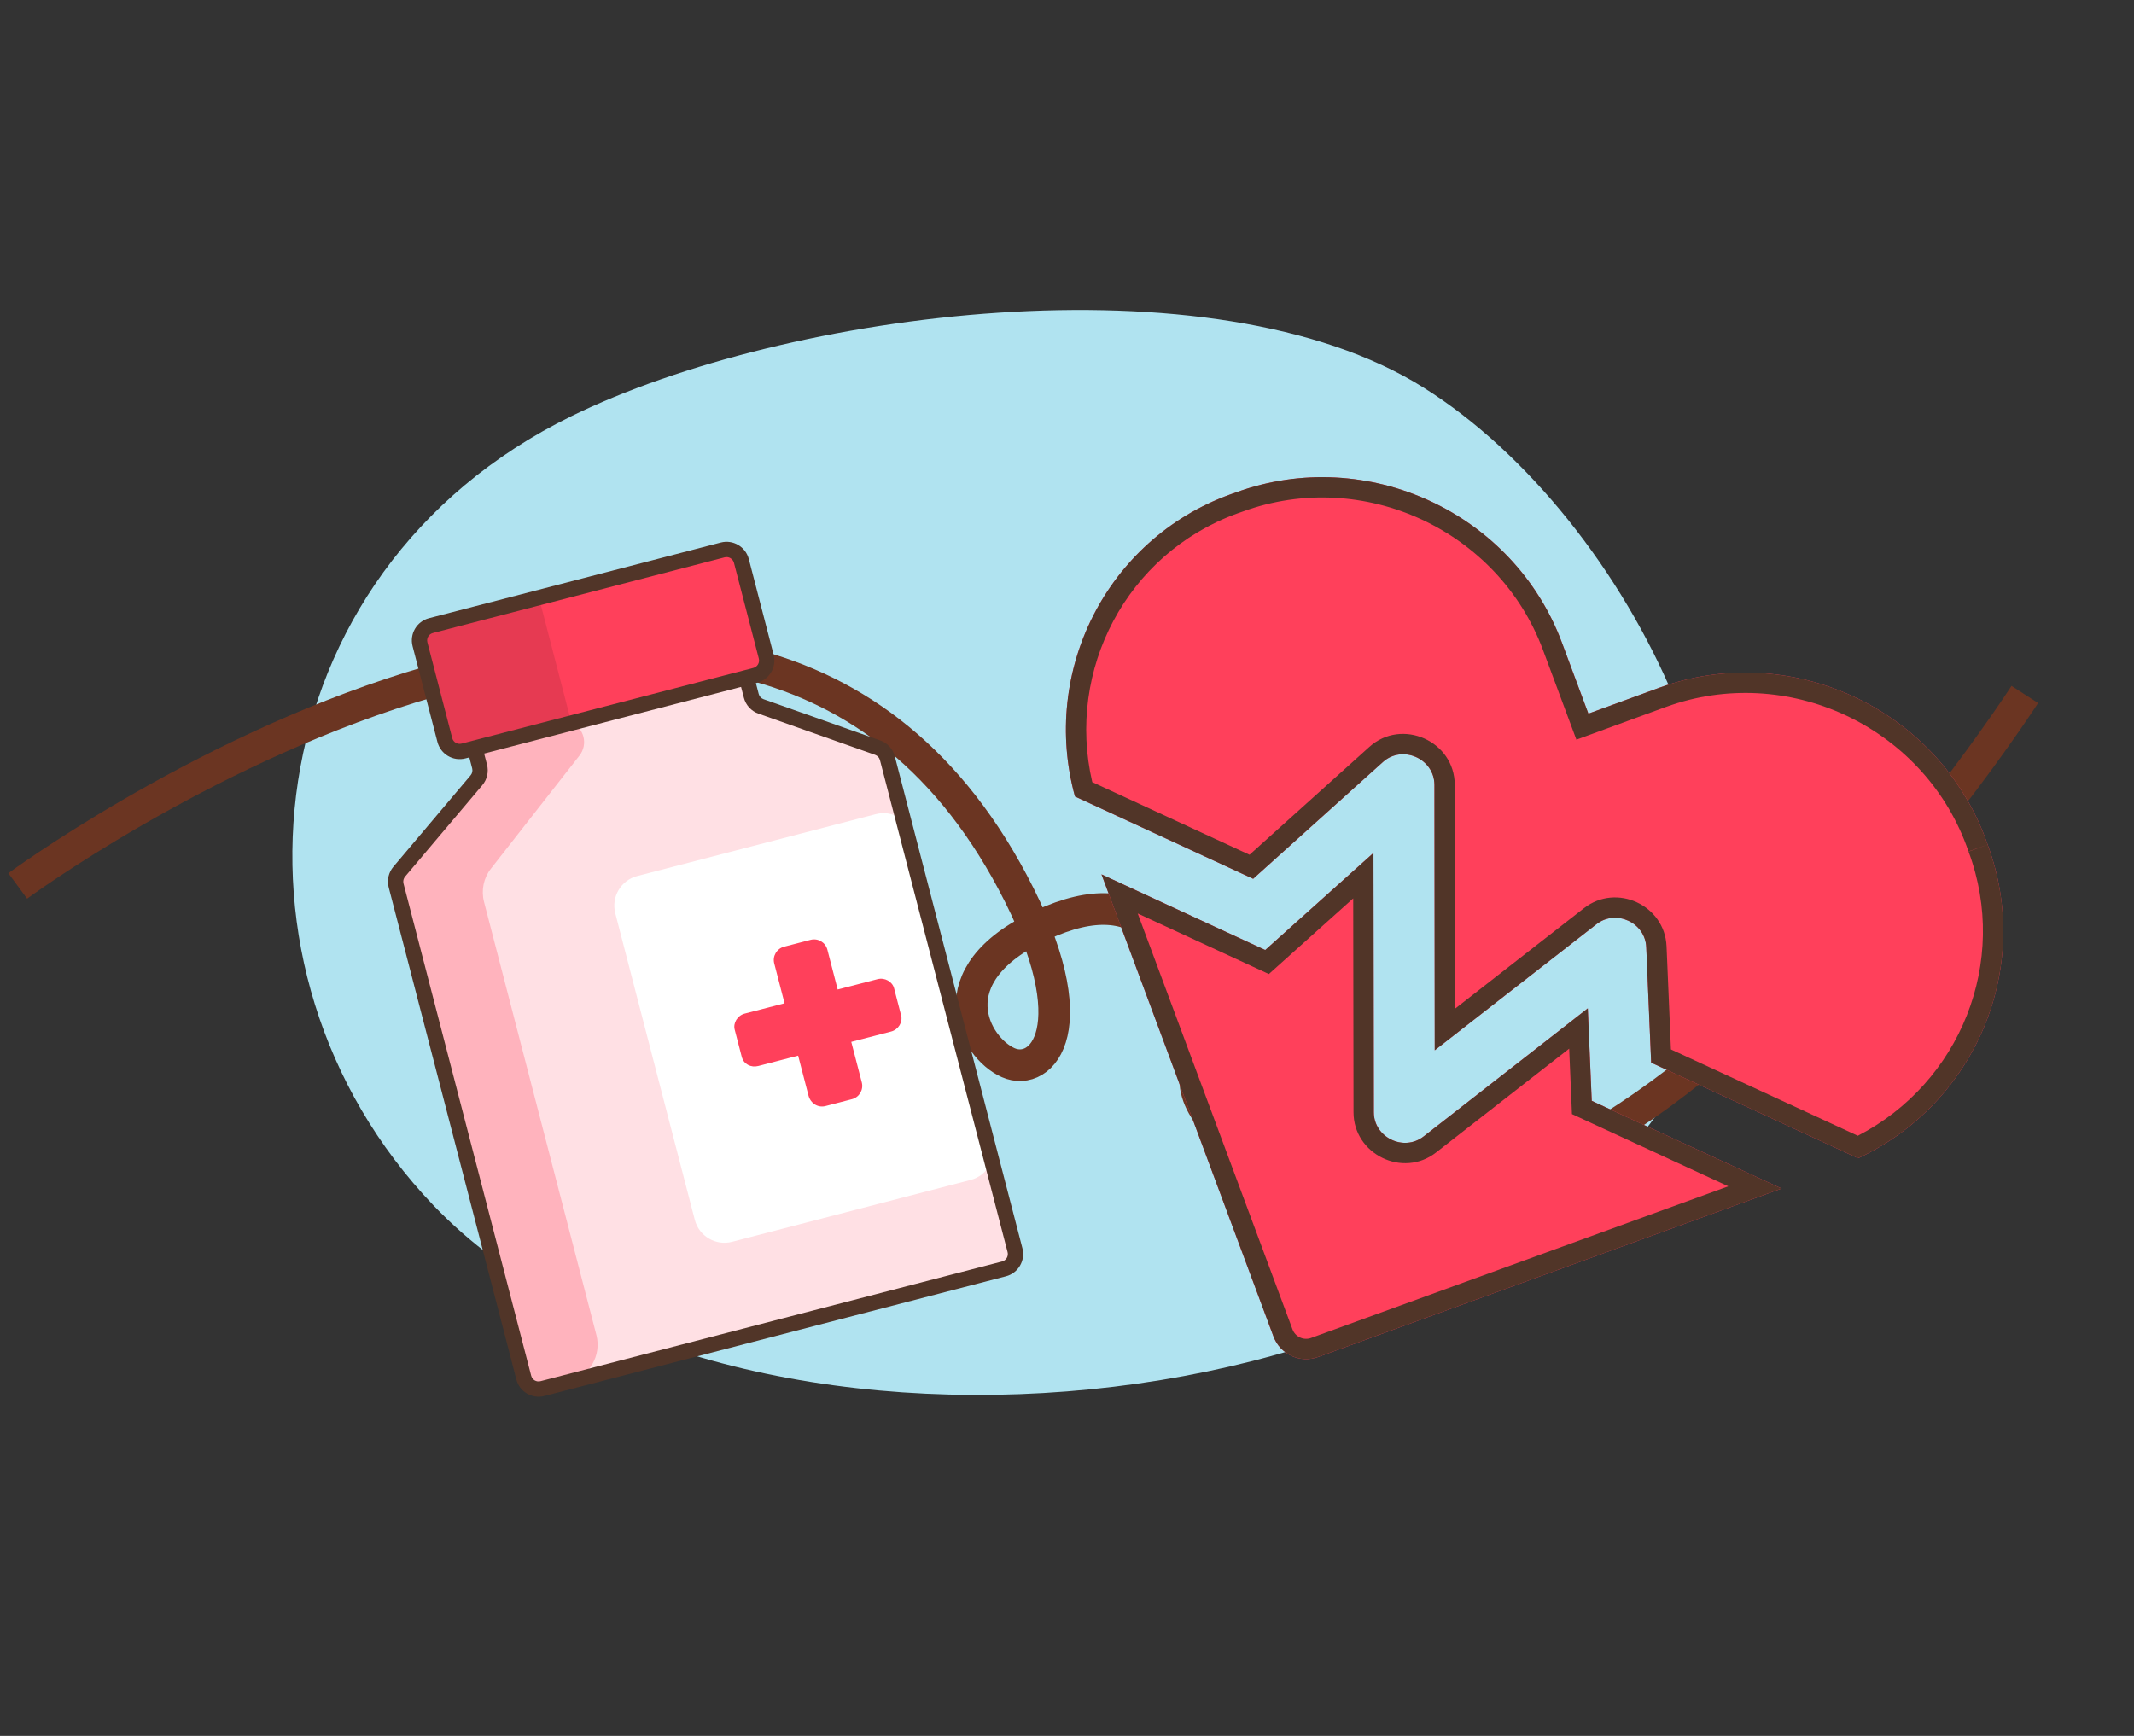 <svg width="118" height="96" viewBox="0 0 118 96" fill="none" xmlns="http://www.w3.org/2000/svg">
<rect x="0" y="0" width="118" height="96" fill="#333333" stroke="none"/>
<g clip-path="url(#clip0_642_10481)">
<path fill-rule="evenodd" clip-rule="evenodd" d="M23.973 66.666C39.933 83.337 81.884 79.526 93.02 59.4C99.54 47.597 90.179 28.628 78.722 21.439C67.055 14.104 43.471 17.193 31.598 23.015C13.937 31.663 11.491 53.608 23.973 66.666Z" fill="#B0E3F0"/>
<path d="M111.963 38.405C111.963 38.405 86.496 77.909 68.031 62.868C62.871 58.664 69.432 55.197 71.198 57.123C72.966 59.053 71.487 60.373 70.354 60.393C69.22 60.416 67.161 59.472 66.154 56.027C65.149 52.584 63.523 48.407 57.573 51.169C51.623 53.931 53.891 57.946 55.748 58.767C57.607 59.591 60.275 56.846 55.999 48.794C40.596 19.789 0.98 48.994 0.98 48.994" stroke="#6B3522" stroke-width="1.75" stroke-miterlimit="8"/>
<g clip-path="url(#clip1_642_10481)">
<path d="M26.557 42.535L26.355 41.756C26.237 41.303 26.509 40.841 26.962 40.724L40.349 37.251C40.801 37.134 41.264 37.406 41.381 37.858L41.58 38.626C41.651 38.898 41.852 39.118 42.117 39.212L48.568 41.49C48.834 41.584 49.035 41.803 49.106 42.076L56.163 69.284C56.28 69.736 56.008 70.198 55.556 70.316L30.032 76.936C29.579 77.053 29.117 76.782 29 76.329L21.94 49.11C21.871 48.844 21.935 48.561 22.113 48.351L26.384 43.294C26.561 43.084 26.626 42.801 26.557 42.535Z" fill="#FFE0E4"/>
<path d="M27.146 48.038L32.044 41.782C32.274 41.488 32.354 41.103 32.26 40.742C32.094 40.101 31.439 39.717 30.799 39.883L27.047 40.856C26.408 41.022 26.025 41.673 26.191 42.312C26.285 42.675 26.202 43.062 25.968 43.356L22.345 47.896C21.93 48.416 21.784 49.102 21.951 49.747L28.499 74.993C28.793 76.124 29.948 76.804 31.079 76.51L31.461 76.411C32.592 76.118 33.272 74.963 32.978 73.831L26.764 49.874C26.599 49.236 26.74 48.557 27.146 48.038Z" fill="#FFB3BD"/>
<path d="M34.023 50.51C33.788 49.605 34.331 48.681 35.236 48.446L48.43 45.024C49.335 44.79 50.259 45.333 50.494 46.238L54.89 63.188C55.125 64.093 54.581 65.017 53.676 65.252L40.483 68.674C39.578 68.909 38.654 68.365 38.419 67.46L34.023 50.51Z" fill="white"/>
<path fill-rule="evenodd" clip-rule="evenodd" d="M27.03 40.989C26.804 41.048 26.668 41.279 26.727 41.505L26.929 42.284C27.033 42.683 26.936 43.108 26.67 43.422L22.398 48.48C22.31 48.584 22.278 48.726 22.312 48.859L29.372 76.078C29.431 76.305 29.662 76.441 29.888 76.382L55.412 69.762C55.638 69.703 55.774 69.472 55.715 69.246L48.658 42.038C48.623 41.901 48.522 41.792 48.39 41.745L41.939 39.466C41.541 39.326 41.239 38.996 41.133 38.588L40.934 37.82C40.875 37.594 40.644 37.458 40.418 37.517L27.03 40.989ZM25.907 41.718C25.731 41.039 26.139 40.346 26.818 40.169L40.205 36.697C40.884 36.521 41.577 36.929 41.753 37.608L41.952 38.375C41.988 38.511 42.088 38.621 42.221 38.668L48.672 40.947C49.07 41.087 49.372 41.416 49.478 41.825L56.535 69.033C56.711 69.712 56.303 70.405 55.624 70.581L30.101 77.201C29.422 77.377 28.729 76.97 28.553 76.291L21.493 49.071C21.389 48.672 21.486 48.248 21.752 47.933L26.023 42.876C26.112 42.771 26.144 42.63 26.11 42.497L25.907 41.718Z" fill="#513528"/>
<path d="M41.762 37.348L25.629 41.532C25.177 41.649 24.715 41.378 24.597 40.925L23.224 35.629C23.106 35.176 23.378 34.714 23.83 34.597L39.963 30.412C40.415 30.295 40.877 30.567 40.995 31.019L42.368 36.316C42.486 36.768 42.214 37.23 41.762 37.348Z" fill="#FF405B"/>
<path d="M48.523 54.15L46.32 54.721L45.749 52.518C45.644 52.114 45.228 51.869 44.824 51.974L43.355 52.355C42.951 52.459 42.706 52.876 42.811 53.28L43.382 55.483L41.179 56.054C40.775 56.159 40.53 56.575 40.624 56.938L41.016 58.448C41.121 58.852 41.526 59.056 41.93 58.951L44.133 58.379L44.705 60.583C44.821 61.028 45.237 61.273 45.641 61.168L47.11 60.787C47.514 60.682 47.758 60.266 47.654 59.862L47.071 57.617L49.275 57.046C49.679 56.941 49.923 56.525 49.829 56.162L49.438 54.652C49.344 54.289 48.927 54.045 48.523 54.15Z" fill="#FF405B"/>
<path d="M29.802 33.048L23.011 34.809L24.81 41.745L31.6 39.983L29.802 33.048Z" fill="#E63A52"/>
<path fill-rule="evenodd" clip-rule="evenodd" d="M22.814 35.735C22.638 35.056 23.045 34.363 23.724 34.187L39.857 30.003C40.535 29.827 41.228 30.234 41.405 30.913L42.778 36.209C42.954 36.888 42.547 37.581 41.868 37.757L25.735 41.942C25.057 42.118 24.364 41.71 24.188 41.031L22.814 35.735ZM23.937 35.007C23.71 35.065 23.575 35.296 23.633 35.523L25.007 40.819C25.066 41.045 25.297 41.181 25.523 41.122L41.655 36.938C41.882 36.879 42.017 36.648 41.959 36.422L40.585 31.126C40.526 30.899 40.295 30.763 40.069 30.822L23.937 35.007Z" fill="#513528"/>
</g>
<g clip-path="url(#clip2_642_10481)">
<path d="M87.797 55.764L78.721 62.846C77.621 63.711 75.964 62.9 75.966 61.505L75.946 47.169L69.962 52.538L60.907 48.354L70.414 73.902C70.782 74.9 71.888 75.411 72.887 75.044L98.513 65.729L88.015 60.878L87.797 55.764ZM109.906 46.706L109.783 46.366C107.099 39.159 98.987 35.411 91.75 38.034L87.83 39.467L86.376 35.563C83.696 28.347 75.574 24.594 68.342 27.231L68.008 27.349C61.171 29.839 57.544 37.158 59.441 44.047L69.294 48.599L76.472 42.138C77.549 41.172 79.313 41.953 79.318 43.407L79.335 58.082L88.278 51.109C89.355 50.268 90.972 51.015 91.03 52.38L91.302 58.767L102.744 64.053C109.219 61.033 112.441 53.527 109.906 46.706Z" fill="#FF405B"/>
<path fill-rule="evenodd" clip-rule="evenodd" d="M72.887 75.044L98.513 65.729L88.015 60.878L87.797 55.764L78.721 62.846C77.621 63.711 75.964 62.9 75.966 61.505L75.946 47.169L69.962 52.538L60.907 48.354L70.414 73.902C70.782 74.9 71.888 75.411 72.887 75.044ZM62.91 50.517L71.468 73.513C71.621 73.93 72.083 74.144 72.5 73.99L72.503 73.989L95.567 65.605L86.922 61.611L86.768 57.992L79.415 63.729C79.415 63.73 79.414 63.73 79.414 63.73C77.575 65.173 74.842 63.834 74.843 61.506C74.843 61.505 74.843 61.504 74.843 61.504L74.826 49.682L70.162 53.867L62.91 50.517ZM109.906 46.706L109.783 46.366C107.099 39.159 98.987 35.411 91.75 38.034L87.83 39.467L86.376 35.563C83.696 28.347 75.574 24.594 68.342 27.231L68.008 27.349C61.171 29.839 57.544 37.158 59.441 44.047L69.294 48.599L76.472 42.138C77.549 41.172 79.313 41.953 79.318 43.407L79.335 58.082L88.278 51.109C89.355 50.268 90.972 51.015 91.03 52.38L91.302 58.767L102.744 64.053C109.219 61.033 112.441 53.527 109.906 46.706ZM102.729 62.81C108.376 59.897 111.119 53.194 108.853 47.098L109.906 46.706L108.85 47.088L108.731 46.758C108.73 46.756 108.729 46.755 108.729 46.753C106.258 40.128 98.79 36.678 92.134 39.09L92.132 39.09L87.167 40.905L85.323 35.954C82.858 29.317 75.379 25.861 68.727 28.286L68.721 28.288L68.386 28.406C62.279 30.634 58.955 37.065 60.397 43.252L69.093 47.27L75.722 41.302C77.522 39.687 80.433 40.981 80.441 43.403L80.441 43.406L80.455 55.784L87.587 50.223L87.588 50.223C89.385 48.821 92.055 50.055 92.152 52.332L92.395 58.035L102.729 62.81Z" fill="#513528"/>
</g>
</g>
<defs>
<clipPath id="clip0_642_10481">
<rect width="117" height="96" fill="white" transform="translate(0.167)"/>
</clipPath>
<clipPath id="clip1_642_10481">
<rect width="49.101" height="49.101" fill="white" transform="translate(7.552 35.539) rotate(-14.541)"/>
</clipPath>
<clipPath id="clip2_642_10481">
<rect width="65.132" height="65.132" fill="white" transform="translate(65.091 11.037) rotate(24.798)"/>
</clipPath>
</defs>
</svg>
